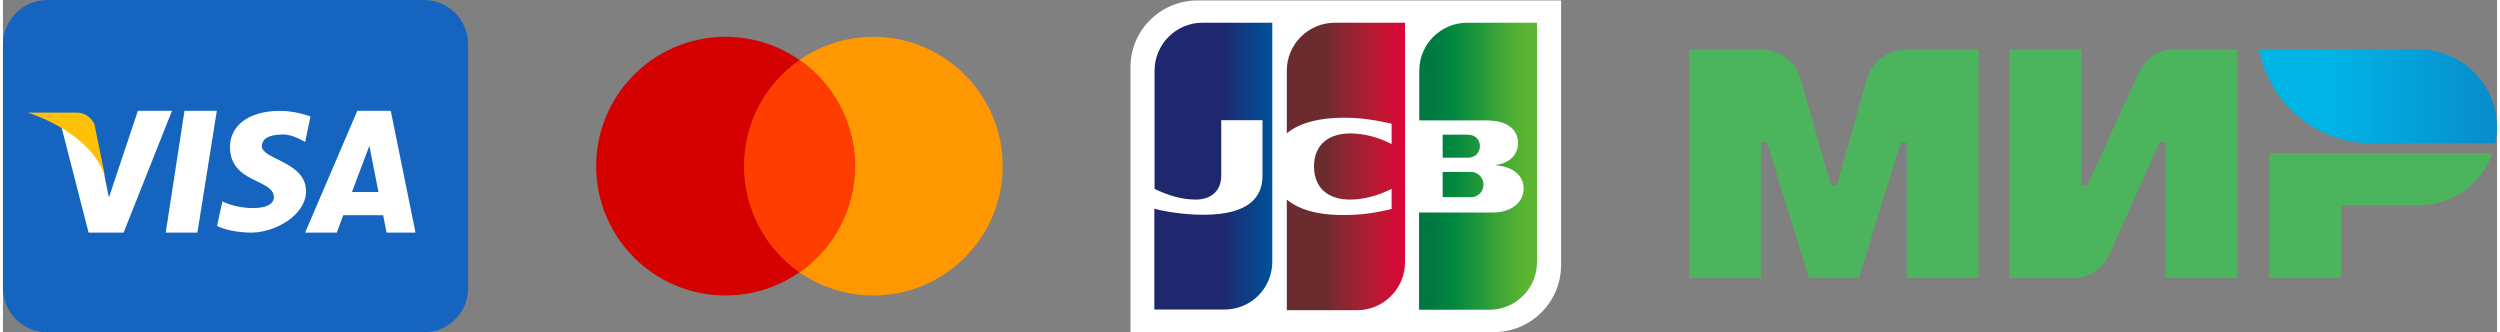 <?xml version="1.0" encoding="UTF-8"?>
<svg xmlns="http://www.w3.org/2000/svg" xml:space="preserve" width="158px" height="21px" version="1.1" style="shape-rendering:geometricPrecision; text-rendering:geometricPrecision; image-rendering:optimizeQuality; fill-rule:evenodd; clip-rule:evenodd"
viewBox="0 0 111.84 14.9"
 xmlns:xlink="http://www.w3.org/1999/xlink"
 xmlns:xodm="http://www.corel.com/coreldraw/odm/2003">
 <rect x="0" y="0" width="111.84" height="14.9" fill="#808080" stroke="none"/>
 <defs>
  <style type="text/css">
   <![CDATA[
    .fil11 {fill:#4DB45E}
    .fil0 {fill:#1565C0;fill-rule:nonzero}
    .fil4 {fill:#D50000;fill-rule:nonzero}
    .fil5 {fill:#FF3D00;fill-rule:nonzero}
    .fil3 {fill:#FF9800;fill-rule:nonzero}
    .fil2 {fill:#FFC107;fill-rule:nonzero}
    .fil1 {fill:white;fill-rule:nonzero}
    .fil12 {fill:url(#id0)}
    .fil7 {fill:url(#id1);fill-rule:nonzero}
    .fil9 {fill:url(#id2);fill-rule:nonzero}
    .fil8 {fill:url(#id3);fill-rule:nonzero}
    .fil6 {fill:url(#id4);fill-rule:nonzero}
    .fil10 {fill:url(#id5);fill-rule:nonzero}
   ]]>
  </style>
  <linearGradient id="id0" gradientUnits="userSpaceOnUse" x1="101.13" y1="4.32" x2="111.84" y2="4.32">
   <stop offset="0" style="stop-opacity:1; stop-color:#00B4E6"/>
   <stop offset="0.302" style="stop-opacity:1; stop-color:#00B4E6"/>
   <stop offset="1" style="stop-opacity:1; stop-color:#088CCB"/>
  </linearGradient>
  <linearGradient id="id1" gradientUnits="userSpaceOnUse" x1="64.07" y1="6.45" x2="68.27" y2="6.45">
   <stop offset="0" style="stop-opacity:1; stop-color:#007940"/>
   <stop offset="0.231" style="stop-opacity:1; stop-color:#00873F"/>
   <stop offset="0.749" style="stop-opacity:1; stop-color:#40A737"/>
   <stop offset="1" style="stop-opacity:1; stop-color:#5CB531"/>
  </linearGradient>
  <linearGradient id="id2" gradientUnits="userSpaceOnUse" x1="54.63" y1="6.45" x2="58.93" y2="6.45">
   <stop offset="0" style="stop-opacity:1; stop-color:#1F286F"/>
   <stop offset="0.471" style="stop-opacity:1; stop-color:#004E94"/>
   <stop offset="0.831" style="stop-opacity:1; stop-color:#0066B1"/>
   <stop offset="1" style="stop-opacity:1; stop-color:#006FBC"/>
  </linearGradient>
  <linearGradient id="id3" gradientUnits="userSpaceOnUse" xlink:href="#id1" x1="64.07" y1="5.71" x2="68.27" y2="5.71">
  </linearGradient>
  <linearGradient id="id4" gradientUnits="userSpaceOnUse" xlink:href="#id1" x1="64.07" y1="7.08" x2="68.27" y2="7.08">
  </linearGradient>
  <linearGradient id="id5" gradientUnits="userSpaceOnUse" x1="59.35" y1="6.45" x2="63.44" y2="6.45">
   <stop offset="0" style="stop-opacity:1; stop-color:#6C2C2F"/>
   <stop offset="0.169" style="stop-opacity:1; stop-color:#882730"/>
   <stop offset="0.569" style="stop-opacity:1; stop-color:#BE1833"/>
   <stop offset="0.859" style="stop-opacity:1; stop-color:#DC0436"/>
   <stop offset="1" style="stop-opacity:1; stop-color:#E60039"/>
  </linearGradient>
 </defs>
 <g id="Слой_x0020_1">
  <g id="_1915625857488">
   <path class="fil0" d="M20.86 12.92c0,1.09 -0.89,1.98 -1.98,1.98l-16.89 0c-1.1,0 -1.99,-0.89 -1.99,-1.98l0 -10.93c0,-1.1 0.89,-1.99 1.99,-1.99l16.89 0c1.09,0 1.98,0.89 1.98,1.99l0 10.93z"/>
   <path class="fil1" d="M6.05 4.97l-1.3 3.89c0,0 -0.33,-1.65 -0.37,-1.85 -0.74,-1.7 -1.83,-1.6 -1.83,-1.6l1.29 5.02 0 0 1.57 0 2.17 -5.46 -1.53 0zm1.25 5.46l1.42 0 0.87 -5.46 -1.45 0 -0.84 5.46zm10.09 -5.46l-1.5 0 -2.34 5.46 1.42 0 0.29 -0.78 1.79 0 0.15 0.78 1.3 0 -1.11 -5.46zm-1.74 3.64l0.78 -2.07 0.41 2.07 -1.19 0zm-4.04 -2.05c0,-0.3 0.25,-0.53 0.96,-0.53 0.46,0 0.98,0.34 0.98,0.34l0.24 -1.15c0,0 -0.68,-0.25 -1.34,-0.25 -1.5,0 -2.27,0.71 -2.27,1.62 0,1.64 1.97,1.42 1.97,2.26 0,0.15 -0.11,0.48 -0.94,0.48 -0.82,0 -1.37,-0.3 -1.37,-0.3l-0.24 1.1c0,0 0.53,0.3 1.55,0.3 1.02,0 2.44,-0.76 2.44,-1.86 0,-1.32 -1.98,-1.42 -1.98,-2.01z"/>
   <path class="fil2" d="M4.58 7.92l-0.48 -2.36c0,0 -0.22,-0.51 -0.79,-0.51 -0.56,0 -2.2,0 -2.2,0 0,0 2.81,0.83 3.47,2.87z"/>
  </g>
  <g id="_1915625859840">
   <path class="fil3" d="M39.03 1.65c-3.2,0 -5.8,2.6 -5.8,5.8 0,3.2 2.6,5.8 5.8,5.8 3.2,0 5.8,-2.6 5.8,-5.8 0,-3.2 -2.6,-5.8 -5.8,-5.8z"/>
   <path class="fil4" d="M32.4 1.65c-3.2,0 -5.8,2.6 -5.8,5.8 0,3.2 2.6,5.8 5.8,5.8 3.2,0 5.8,-2.6 5.8,-5.8 0,-3.2 -2.6,-5.8 -5.8,-5.8l0 0z"/>
   <path class="fil5" d="M33.23 7.45c0,1.97 0.98,3.71 2.48,4.76 1.5,-1.05 2.49,-2.79 2.49,-4.76 0,-1.97 -0.99,-3.71 -2.49,-4.75 -1.5,1.04 -2.48,2.78 -2.48,4.75z"/>
  </g>
  <g id="g6321">
   <g id="g6323">
    <path id="path6325" class="fil1" d="M69.87 11.89c0,1.65 -1.35,3 -3,3l-16.31 0 0 -11.88c0,-1.65 1.35,-2.99 3,-2.99l16.31 0 0 11.87z"/>
    <g id="g6327">
     <path id="path6338" class="fil6" d="M64.56 8.84l1.24 0c0.03,0 0.12,-0.01 0.15,-0.01 0.24,-0.05 0.44,-0.26 0.44,-0.55 0,-0.29 -0.2,-0.5 -0.44,-0.56 -0.03,-0.01 -0.11,-0.01 -0.15,-0.01l-1.24 0 0 1.13 0 0z"/>
     <path id="path6349" class="fil7" d="M65.66 1.02c-1.18,0 -2.15,0.96 -2.15,2.15l0 2.23 3.03 0c0.07,0 0.15,0 0.21,0.01 0.69,0.04 1.19,0.39 1.19,1 0,0.49 -0.34,0.9 -0.97,0.98l0 0.03c0.69,0.04 1.22,0.43 1.22,1.03 0,0.65 -0.59,1.08 -1.37,1.08l-3.32 0 0 4.36 3.15 0c1.18,0 2.14,-0.95 2.14,-2.14l0 -10.73 -3.13 0z"/>
     <path id="path6360" class="fil8" d="M66.23 6.55c0,-0.28 -0.2,-0.47 -0.43,-0.5 -0.03,0 -0.09,-0.01 -0.12,-0.01l-1.12 0 0 1.03 1.12 0c0.03,0 0.11,0 0.12,-0.01 0.23,-0.03 0.43,-0.22 0.43,-0.51l0 0z"/>
    </g>
    <path id="path6371" class="fil9" d="M53.78 1.02c-1.17,0 -2.14,0.96 -2.14,2.15l0 5.3c0.6,0.29 1.22,0.48 1.85,0.48 0.74,0 1.14,-0.45 1.14,-1.06l0 -2.5 1.85 0 0 2.49c0,0.96 -0.61,1.75 -2.65,1.75 -1.24,0 -2.2,-0.27 -2.2,-0.27l0 4.52 3.15 0c1.18,0 2.14,-0.95 2.14,-2.15l0 -10.71 -3.14 0 0 0z"/>
    <path id="path6384" class="fil10" d="M59.72 1.02c-1.18,0 -2.15,0.96 -2.15,2.15l0 2.81c0.55,-0.46 1.49,-0.76 3.01,-0.69 0.82,0.04 1.69,0.26 1.69,0.26l0 0.91c-0.44,-0.22 -0.96,-0.42 -1.63,-0.47 -1.16,-0.08 -1.85,0.48 -1.85,1.47 0,1.01 0.69,1.57 1.85,1.48 0.67,-0.05 1.19,-0.26 1.63,-0.47l0 0.9c0,0 -0.86,0.23 -1.69,0.26 -1.52,0.08 -2.46,-0.22 -3.01,-0.68l0 4.96 3.15 0c1.18,0 2.15,-0.96 2.15,-2.15l0 -10.74 -3.15 0z"/>
   </g>
   <g id="g6386">
   </g>
  </g>
  <g id="_1915625885904">
   <g id="g5">
    <path id="path7" class="fil11" d="M85.37 2.22l0 0c-0.01,0 -1.42,0 -1.79,1.34 -0.35,1.24 -1.32,4.65 -1.35,4.75l-0.26 0c0,0 -1,-3.49 -1.35,-4.75 -0.37,-1.35 -1.79,-1.34 -1.79,-1.34l-3.22 0 0 10.25 3.22 0 0 -6.09 0.13 0 0.14 0 1.88 6.09 2.24 0 1.88 -6.08 0.27 0 0 6.08 3.22 0 0 -10.25 -3.22 0z"/>
   </g>
   <g id="g9">
    <path id="path11" class="fil11" d="M97.15 2.22c0,0 -0.95,0.08 -1.39,1.07l-2.29 5.02 -0.26 0 0 -6.09 -3.23 0 0 10.25 3.05 0 0 0c0,0 0.99,-0.09 1.43,-1.07l2.24 -5.02 0.27 0 0 6.09 3.22 0 0 -10.25 -3.04 0z"/>
   </g>
   <g id="g13">
    <path id="path15" class="fil11" d="M101.63 6.87l0 5.6 3.22 0 0 -3.27 3.49 0c1.53,0 2.82,-0.97 3.29,-2.33l-10 0z"/>
   </g>
   <g id="g17">
    <path id="path24" class="fil12" d="M108.34 2.22l-7.17 0c0.36,1.95 1.83,3.52 3.72,4.03l0 0c0.43,0.11 0.88,0.18 1.35,0.18l5.52 0c0.05,-0.24 0.08,-0.47 0.08,-0.72 0,-1.93 -1.57,-3.49 -3.5,-3.49z"/>
   </g>
  </g>
 </g>
</svg>
